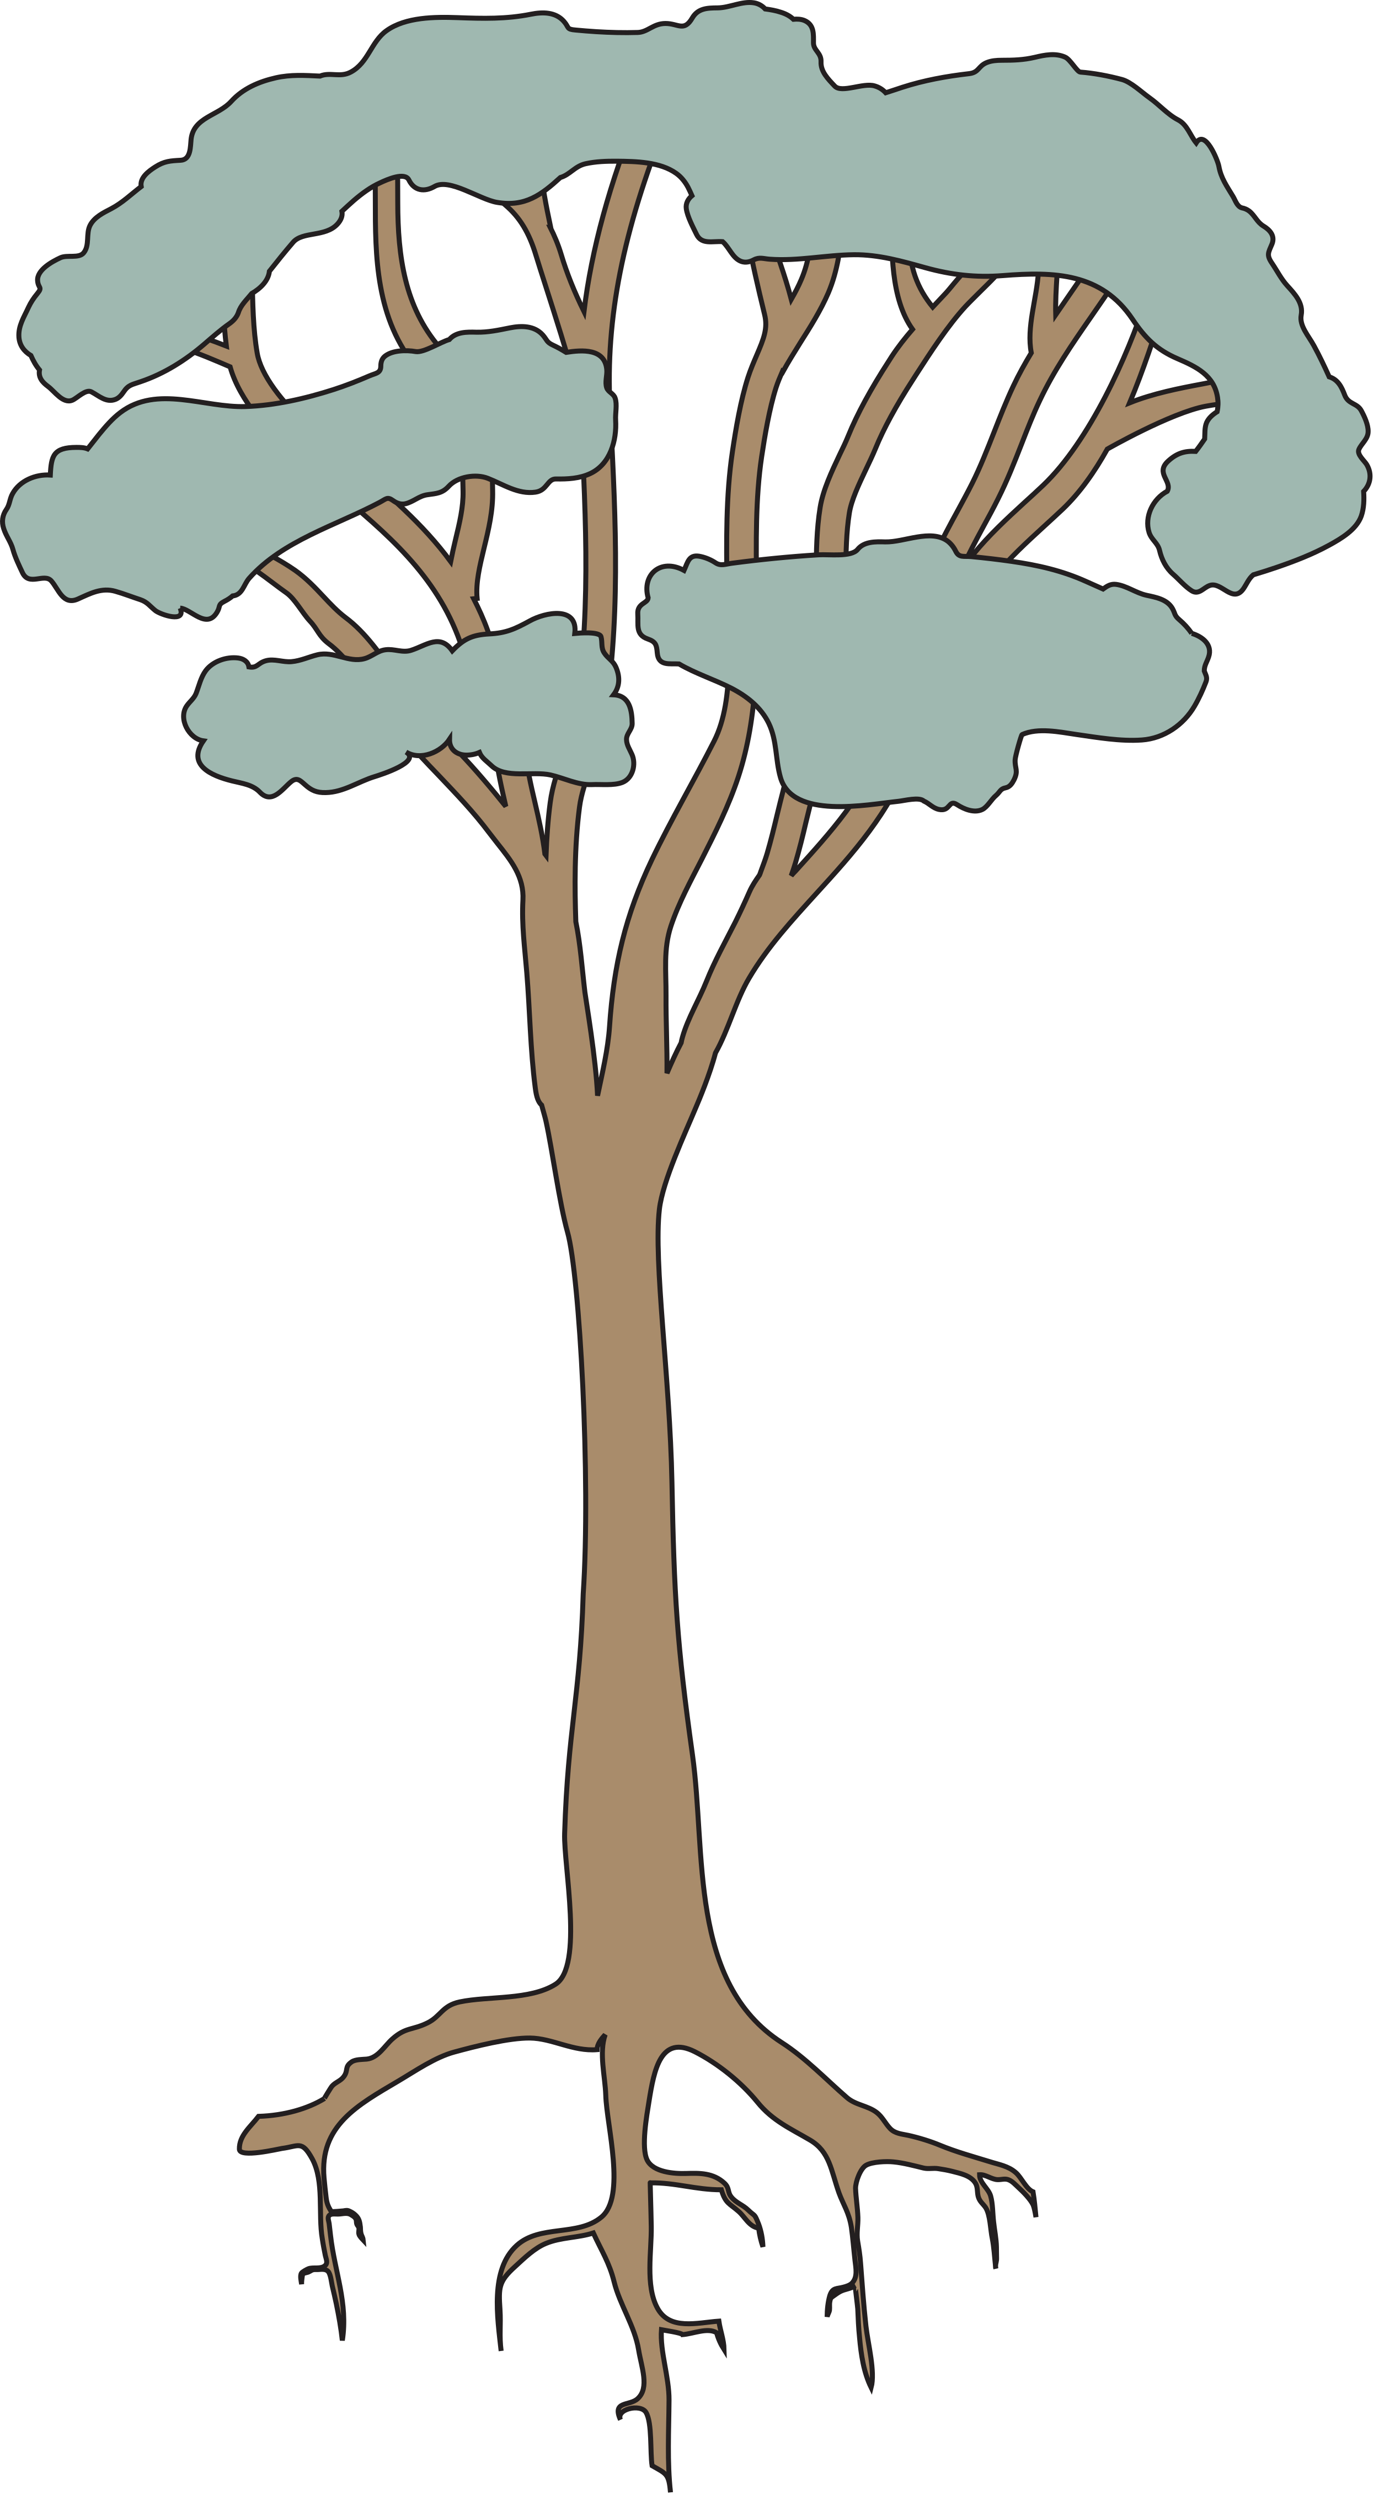 
        <svg xmlns:rdf="http://www.w3.org/1999/02/22-rdf-syntax-ns#" xmlns="http://www.w3.org/2000/svg" xmlns:cc="http://creativecommons.org/ns#" xmlns:xlink="http://www.w3.org/1999/xlink" xmlns:dc="http://purl.org/dc/elements/1.1/" x="0px" y="0px" width="277" height="502" viewBox="0 0 277 502" xml:space="preserve">
            <title>Eucalyptus spp. (Eucalypt) 3</title>
            <desc xmlns:ian_image_library="https://ian.umces.edu/media-library/">
                <ian_image_library:title>Eucalyptus spp. (Eucalypt) 3</ian_image_library:title>
                <ian_image_library:descr>Illustration of a tall eucalypt with root system</ian_image_library:descr>
                <ian_image_library:scene>
                    <ian_image_library:contains>eucalyptus, gum, tree, plant, Plantae, vascular, Magnoliophyta, Angiosperm, Magnoliopsida, dicot, Rosidae, Myrtales, Myrtaceae, myrtle, family, Eucalyptus</ian_image_library:contains>
                    <ian_image_library:when>2011-01-18</ian_image_library:when>
                </ian_image_library:scene>
            </desc>
            
<defs>
</defs>
<path fill="#A98C6B" stroke="#231F20" d="M200.029,455.555c-0.021-0.172-0.043-0.344-0.058-0.529
	C199.957,455.211,199.972,455.383,200.029,455.555z"/>
<path fill="#A98C6B" stroke="#231F20" d="M246.427,76.116c-1.438,0.329-3.056,0.629-4.803,0.973
	c-4.681,0.873-10.026,1.918-14.714,3.808c2.806-6.642,4.995-13.469,6.87-19.338l-3.535-1.603
	c-3.722,11.594-11.422,28.627-20.684,37.473c-1.267,1.202-2.548,2.376-3.836,3.535c-3.492,3.207-7.092,6.513-10.22,10.363
	c-0.866,1.088-1.646,2.161-2.383,3.235c1.245-2.935,2.791-5.826,4.401-8.803c1.016-1.86,2.032-3.721,2.977-5.625
	c1.812-3.593,3.278-7.329,4.688-10.921c1.202-3.092,2.34-5.998,3.686-8.817c2.834-5.998,6.427-11.208,10.248-16.704
	c3.536-5.082,7.172-10.32,10.12-16.217l-5.253-3.021c-2.727,5.468-6.084,10.306-9.633,15.416c-0.759,1.102-1.525,2.219-2.291,3.335
	c-0.071-2.533,0.086-5.196,0.258-7.93c0.229-3.951,0.473-8.001,0.029-11.823l-4.123,0.773c0.387,3.221,0.587,6.584,0.358,10.377
	c-0.315,5.354-2.434,11.064-1.432,16.26c-1.274,2.119-2.505,4.309-3.593,6.627c-1.432,3.034-2.67,6.184-3.864,9.232
	c-1.367,3.464-2.763,7.042-4.431,10.363c-0.923,1.847-1.911,3.636-2.87,5.425c-3.077,5.625-6.255,11.451-7.414,18.15
	c-1.825,10.363-4.408,20.153-7.693,29.085c-3.643,9.934-10.385,17.319-17.484,25.164c-0.314,0.3-0.601,0.63-0.873,0.944
	c0.301-0.858,0.602-1.717,0.837-2.533c0.81-2.749,1.482-5.454,2.098-8.102c0.415-1.646,0.809-3.321,1.238-4.996
	c2.154-8.173,3.514-16.618,4.816-24.791c0.357-2.305,0.744-4.609,1.116-6.914c0.744-4.509,0.802-9.018,0.845-13.383
	c0.057-4.208,0.1-8.202,0.729-12.124c0.415-2.605,1.904-5.726,3.335-8.746c0.688-1.446,1.36-2.848,1.904-4.165
	c1.632-4.008,4.187-8.688,7.558-13.898l0.587-0.917c2.991-4.637,6.412-9.905,9.983-13.784c0.88-0.931,1.868-1.89,2.898-2.92
	c4.244-4.166,9.512-9.333,10.664-15.788l-3.922-0.658c-0.788,4.38-6.355,9.003-10.135,12.71c-1.123,1.087-2.576,3.034-3.507,4.036
	c-0.873,0.945-1.746,1.875-2.619,2.792c-3.021-3.693-4.838-8.03-4.737-14.528c0.028-2.19-0.287-8.56-0.344-10.377l-3.113-0.058
	c0.058,1.689,0.036,3.636-0.007,5.711c-0.129,7.916-0.229,17.591,4.144,23.718c-1.481,1.717-2.898,3.492-4.208,5.496l-0.58,0.916
	c-3.6,5.554-6.326,10.578-8.116,14.972c-0.486,1.202-1.108,2.505-1.76,3.836c-1.546,3.278-3.321,7-3.894,10.549
	c-0.716,4.423-0.759,8.846-0.802,13.14c-0.043,4.28-0.093,8.331-0.759,12.324c-0.387,2.319-0.759,4.638-1.131,6.957
	c-1.331,8.374-2.604,16.289-4.666,24.161c-0.443,1.718-0.873,3.421-1.281,5.125c-0.637,2.662-1.245,5.182-2.004,7.758
	c-0.344,1.16-0.809,2.376-1.267,3.622c-0.071,0.243-0.172,0.501-0.271,0.73c-0.737,1.045-1.46,2.104-2.019,3.363
	c-0.901,2.047-1.818,4.022-2.82,6.041c-1.996,3.951-4.136,7.744-5.808,11.923c-1.51,3.779-3.718,7.343-4.816,11.193
	c-0.125,0.443-0.208,0.801-0.275,1.173c-0.962,1.818-1.936,3.965-2.845,6.098c0.054-5.181-0.229-10.463-0.193-15.573
	c0.032-4.881-0.555-9.318,0.991-13.984c1.567-4.695,3.994-9.104,6.223-13.469c2.631-5.196,5.368-10.578,7.311-16.475
	c4.008-12.152,3.837-25.407,3.665-38.217c-0.101-8.717-0.229-17.72,1.016-26.065c0.645-4.265,1.546-9.662,2.892-13.884
	c0.358-1.103,0.816-2.176,1.274-3.235l0.086,0.071c1.059-1.932,2.247-3.822,3.499-5.84c2.032-3.192,4.115-6.499,5.646-10.034
	c1.904-4.48,2.427-9.075,2.935-13.512c0.394-3.521,0.773-6.828,1.811-9.833l-5.589-2.219c-1.274,3.679-1.718,7.529-2.126,11.25
	c-0.465,4.137-0.923,8.059-2.455,11.623c-0.558,1.331-1.259,2.662-2.018,3.993c-2.634-9.948-6.713-17.505-7.05-27.396l-3.313-0.387
	c0.372,11.036,2.305,19.739,5.003,30.846c0.673,2.734-0.144,4.809-1.61,8.202c-0.587,1.374-1.203,2.791-1.718,4.38
	c-1.503,4.666-2.462,10.435-3.135,14.943c-1.328,8.889-1.206,18.178-1.099,27.167c0.122,9.347,1.75,22.458-2.584,30.96
	c-4.047,7.973-8.588,15.659-12.488,23.789c-5.325,11.165-7.679,21.113-8.517,33.565c-0.318,4.638-1.442,9.232-2.401,13.856
	c-0.312-7.329-2.33-19.138-2.544-20.784c-0.569-4.709-0.873-9.533-1.825-14.17c-0.225-6.541-0.318-14.958,0.745-23.031
	c0.351-2.676,1.263-5.196,2.24-7.858c0.948-2.605,1.904-5.296,2.455-8.302c3.657-20.497,2.594-41.452,1.546-61.749l-0.125-2.519
	c-0.902-17.663,2.587-35.254,11.312-57.04l-5.471-2.519c-5.958,14.9-9.537,27.983-11.061,40.493c-1.95-3.979-3.46-7.715-4.57-11.437
	c-0.612-2.033-1.381-3.822-2.218-5.482h0.093c-1.778-8.359-3.41-17.492-1.099-23.332l-3.063-1.703
	c-1.968,4.981-2.684,10.692-2.222,16.99c-2.516-2.19-4.91-4.595-7.407-7.171c-2.963-3.034-6.008-6.169-9.34-8.846l-2.988,3.292
	c3.034,2.462,5.833,5.339,8.803,8.374c2.626,2.691,5.357,5.482,8.248,7.958c2.859,2.434,4.745,5.525,6.116,10.077
	c1.7,5.625,8.717,26.466,8.921,30.688l0.125,2.519c1.016,19.896,2.079,40.465-1.446,60.175c-0.444,2.462-1.267,4.752-2.158,7.2
	c-1.049,2.877-2.125,5.869-2.577,9.29c-0.472,3.55-0.712,7.143-0.844,10.621c-0.075-0.1-0.147-0.186-0.226-0.286
	c-0.437-3.579-1.206-6.928-1.964-10.191c-0.877-3.75-1.696-7.271-2.029-11.093c-0.558-6.398-2.859-12.009-5.088-17.434
	c-0.841-2.033-1.664-4.065-2.408-6.141c-0.813-2.276-1.771-4.352-2.809-6.384l0.684-0.072c-0.304-3.121,0.529-6.513,1.399-10.12
	c0.895-3.679,1.821-7.5,1.718-11.565l-0.043-2.333c-0.068-5.053-0.136-10.306-2.14-15.273c-1.5-3.779-3.897-6.255-6.194-8.66
	c-0.791-0.83-1.575-1.646-2.326-2.519c-6.91-8.087-8.355-18.021-8.355-29.085c0-2.863,0-5.726-0.122-8.502l-4.505-0.201
	c0.122,2.691,0.118,5.439,0.122,8.216c-0.003,11.222-0.003,23.975,8.467,33.88c0.841,0.974,1.717,1.89,2.573,2.792
	c2.058,2.147,3.847,3.993,4.877,6.599c1.524,3.779,1.589,8.402,1.653,12.825l0.054,2.434c0.064,3.163-0.708,6.369-1.535,9.776
	c-0.347,1.432-0.666,2.877-0.956,4.337c-5.604-7.629-12.725-13.626-19.71-19.48c-2.673-2.233-5.346-4.466-7.955-6.813
	c-6.484-5.826-10.46-11.322-11.19-15.53c-0.841-4.809-0.919-10.163-1.005-15.315c-0.007-1.947-0.043-3.879-0.107-5.797l-5.955,0.229
	c0.064,1.86,0.107,3.75,0.115,5.639c0.061,4.566,0.175,9.232,0.744,13.784c-5.643-2.219-11.508-4.051-18.01-3.578l0.187,2.662
	c6.012-0.386,12.61,2.548,18.586,5.096c1.861,6.728,7.876,13.269,12.814,17.72c2.68,2.39,5.407,4.666,8.119,6.942
	c10.528,8.789,20.461,17.105,25.246,30.56c0.762,2.176,1.635,4.309,2.509,6.441c2.143,5.182,4.158,10.077,4.62,15.444
	c0.322,3.722,1.314,7.838,2.072,11.173c-2.902-3.622-6.234-7.552-9.24-10.687c-2.634-2.763-5.368-5.625-7.905-8.674
	c-1.696-2.033-3.328-4.409-4.899-6.699c-3.02-4.366-6.126-8.889-10.159-11.88c-1.606-1.217-2.977-2.662-4.419-4.208
	c-1.692-1.804-3.457-3.679-5.725-5.282c-1.471-1.017-3.084-1.99-4.77-2.906c-0.286-2.233-0.304-4.638-0.308-7.014
	c-0.011-1.245-0.018-2.476-0.064-3.679l-3.06-0.486c0.043,1.13,0.043,2.29,0.043,3.478c0.032,2.018,0.05,4.037,0.211,6.069
	c-1.982-0.959-4.058-1.846-6.248-2.662l-0.54,3.464c4.988,1.818,9.447,5.783,12.989,8.259c1.761,1.245,3.185,4.008,4.731,5.668
	c1.578,1.66,1.746,3.006,3.771,4.537c3.207,2.376,5.901,6.313,8.756,10.435c1.657,2.405,3.375,4.896,5.26,7.157
	c2.673,3.235,5.482,6.169,8.18,8.975c3.554,3.75,6.942,7.271,10.023,11.379c0.526,0.687,1.073,1.389,1.657,2.133
	c2.737,3.45,5.407,6.728,5.153,11.437c-0.269,5.024,0.361,9.476,0.773,14.557c0.633,7.701,0.705,15.458,1.7,23.102
	c0.236,1.933,0.623,2.906,1.285,3.507c0.343,1.26,0.687,2.391,0.859,3.164c1.328,6.026,2.68,16.432,4.34,22.343
	c2.423,8.545,4.695,49.597,3.149,72.656c-0.629,20.869-3.07,26.938-3.729,48.094c-0.211,6.455,3.857,26.709-1.843,30.287
	c-5.092,3.221-13.437,2.333-19.212,3.535c-3.528,0.745-3.811,2.878-6.441,4.194c-3.07,1.531-4.38,0.83-7.106,3.249
	c-1.535,1.346-2.863,3.836-5.182,4.051c-0.845,0.071-2.262,0.043-3.002,0.559c-1.481,1.03-0.612,1.632-1.557,2.935
	c-0.672,0.93-1.682,1.13-2.383,1.932c-0.233,0.258-1.628,2.577-1.546,2.505c-3.325,2.019-7.934,3.393-13.215,3.564
	c-1.635,2.133-3.911,3.851-3.847,6.599c0.05,1.804,7.726-0.028,8.545-0.157c3.374-0.43,3.986-1.704,6.069,2.061
	c2.48,4.538,1.181,11.122,2.043,16.089c0.161,1.131,0.386,2.232,0.604,3.335c0.168,0.744,0.583,1.561-0.1,2.09
	c-0.884,0.716-2.312,0.215-3.307,0.587c-0.375,0.157-1.195,0.615-1.381,0.873c-0.343,0.559-0.043,1.632,0.029,2.247
	c-0.032-0.529,0.054-1.017,0.118-1.561c0.093-0.687,0.322-0.644,0.97-0.815c0.458-0.086,0.798-0.443,1.224-0.544
	c0.34-0.086,0.684-0.015,1.009-0.043c0.716-0.043,1.682-0.2,2.147,0.572c0.412,0.744,0.508,1.89,0.691,2.748
	c0.271,1.174,0.569,2.377,0.815,3.579c0.498,2.433,0.941,4.896,1.203,7.343c1.177-7.529-1.546-13.784-2.373-21.099
	c-0.1-0.787-0.179-1.589-0.275-2.376c-0.061-0.443-0.315-1.073-0.104-1.46c0.315-0.63,1.292-0.43,1.864-0.443
	c1.038-0.015,1.868-0.415,2.759,0.215c0.404,0.229,0.791,0.501,0.919,0.973c0.068,0.286,0.018,0.573,0.129,0.859
	c0.089,0.229,0.283,0.387,0.375,0.615c0.154,0.473-0.107,0.931,0.054,1.402c0.101,0.387,0.58,0.859,0.834,1.131
	c-0.057-0.572-0.318-0.815-0.422-1.259c-0.114-0.401-0.114-0.917-0.132-1.332c-0.146-1.145-0.258-1.731-1.02-2.433
	c-0.315-0.301-0.719-0.559-1.138-0.744c-0.444-0.229-0.727-0.172-1.26-0.072c-0.812,0.086-1.61,0.129-2.412,0.172
	c-0.63-1.017-0.92-1.66-1.06-2.892c-0.15-1.288-0.3-2.604-0.411-3.893c-0.927-10.507,6.691-14.601,15.025-19.524
	c3.378-2.004,7.318-4.724,11.118-5.754c4.194-1.145,10.932-2.862,15.223-2.819c4.538,0.057,8.62,2.733,13.487,2.333
	c0.015-1.188,0.88-2.19,1.618-3.006c-1.274,3.679-0.007,8.33,0.118,12.152c0.182,6.169,4.147,20.368-0.898,24.505
	c-4.77,3.922-12.281,1.417-16.976,5.653c-5.415,4.896-3.879,14.5-3.142,21.198c-0.408-3.02-0.036-5.224-0.232-8.302
	c-0.301-4.479-0.244-5.668,3.042-8.646c1.896-1.731,3.875-3.692,6.212-4.651c3.017-1.245,6.42-1.088,9.494-2.09
	c1.639,3.578,3.21,5.926,4.176,9.805c1.177,4.738,4.151,8.874,4.927,13.698c0.569,3.479,2.226,7.572-0.193,9.776
	c-1.643,1.531-5.185,0.357-3.457,4.236c-0.974-2.133,4.025-3.306,5.128-1.488c1.27,2.104,0.805,8.116,1.224,10.706
	c2.855,1.646,3.375,1.575,3.696,5.354c-0.687-6.154-0.336-12.338-0.293-18.521c0.029-4.709-1.843-9.733-1.521-14.128
	c0.351,0.072,4.108,0.616,4.226,0.974c2.232-0.172,4.992-1.475,6.853-0.387c0.325,1.231,0.823,2.319,1.499,3.393
	c-0.05-2.019-0.766-3.778-1.045-5.711c-4.312,0.301-9.879,1.933-12.345-2.619c-2.476-4.523-1.145-11.509-1.238-16.433
	c-0.05-3.191-0.265-9.661-0.197-8.717c5.089-0.086,9.114,1.402,14.281,1.389c0.827,2.776,1.621,2.733,3.425,4.309
	c1.346,1.159,2.118,3.091,4.065,3.392c0.157,1.303,0.443,2.548,0.858,3.75c-0.05-1.546-0.344-3.177-0.873-4.58
	c-0.901-2.247-0.63-1.389-2.075-2.791c-1.088-1.06-2.405-1.417-3.371-2.591c-0.858-1.03-0.336-1.804-1.417-2.819
	c-2.233-2.062-4.938-2.033-7.668-1.947c-2.491,0.086-6.642-0.258-7.848-2.69c-1.249-2.534-0.075-9.004,0.362-11.737
	c1.023-6.413,2.361-13.469,9.211-10.02c4.569,2.318,9.242,6.04,12.585,10.134c3.021,3.75,6.734,5.354,10.57,7.615
	c3.958,2.333,4.201,6.083,5.797,10.592c0.845,2.333,2.019,3.937,2.491,6.899c0.314,2.189,0.479,4.437,0.729,6.642
	c0.179,1.589,0.587,3.392-0.615,4.608c-0.387,0.401-1.159,0.658-1.696,0.787c-1.367,0.387-2.197,0.043-2.741,1.689
	c-0.372,1.273-0.529,2.763-0.544,4.279c0.086-0.458,0.415-0.916,0.473-1.345c0.064-0.616-0.043-1.131,0.064-1.689
	c0.136-0.83,0.293-0.83,0.837-1.23c0.344-0.258,0.931-0.659,1.274-0.831c0.959-0.501,2.075-0.515,2.984-1.173
	c-0.036,0.014,0.516,4.351,0.522,4.68c0.078,1.904,0.157,3.808,0.357,5.712c0.301,3.435,0.816,6.984,2.333,10.076
	c0.838-3.206-0.63-8.702-1.045-12.31c-0.472-4.266-0.758-8.416-1.08-12.639c-0.107-1.546-0.337-2.978-0.594-4.494
	c-0.258-1.518,0.106-3.164,0.057-4.71c-0.064-1.932-0.4-3.922-0.473-5.854c-0.014-1.317,0.974-3.979,2.09-4.624
	c1.238-0.729,4.137-0.83,5.519-0.687c1.982,0.186,4.101,0.759,6.033,1.23c1.009,0.243,1.996-0.043,2.984,0.129
	c0.901,0.129,1.91,0.315,2.77,0.53c1.574,0.415,3.793,0.815,4.724,2.447c0.45,0.802,0.286,1.688,0.515,2.604
	c0.294,1.06,0.945,1.432,1.496,2.233c0.952,1.518,0.952,4.466,1.339,6.227c0.343,1.774,0.443,3.664,0.644,5.482
	c0.036-0.516,0.243-1.031,0.215-1.561c-0.028-0.744-0.007-1.604-0.028-2.219c-0.029-1.675-0.401-3.421-0.573-5.081
	c-0.193-1.646-0.15-3.593-0.587-5.153c-0.422-1.531-2.232-2.634-2.232-4.294c1.209-0.086,2.391,0.944,3.606,0.987
	c0.845,0.029,1.489-0.286,2.291,0.058c0.723,0.301,1.316,0.974,1.875,1.488c0.93,0.845,2.447,2.362,2.991,3.536
	c0.2,0.458,0.415,1.503,0.572,2.462c-0.172-1.718-0.314-3.421-0.594-5.096c-1.367-0.559-2.312-2.849-3.436-3.836
	c-1.538-1.36-3.413-1.632-5.26-2.219c-3.328-1.031-6.699-1.933-10.02-3.307c-1.926-0.802-4.28-1.518-6.341-1.976
	c-1.339-0.286-2.677-0.343-3.672-1.402c-0.952-1.002-1.524-2.305-2.655-3.178c-1.832-1.417-4.244-1.475-6.012-3.021
	c-4.072-3.521-8.287-7.958-13.082-11.035c-18.729-12.066-15.18-38.132-17.928-57.756c-3.131-22.329-3.697-31.919-4.126-54.764
	c-0.411-21.155-3.743-44.258-2.519-54.835c0.655-5.654,5.196-15.301,7.354-20.483c0.612-1.431,2.767-6.513,3.911-10.893
	c2.634-4.638,4.09-10.549,6.76-15.029c3.736-6.341,8.717-11.708,13.569-17.062c7.235-7.93,14.693-16.131,18.765-27.253
	c2.741-7.415,4.975-15.401,6.735-23.761c3.249-2.519,5.367-5.582,7.371-8.56c1.009-1.488,1.961-2.905,3.063-4.265
	c2.841-3.493,6.283-6.642,9.604-9.69c1.316-1.202,2.634-2.405,3.922-3.621c3.456-3.307,6.384-7.472,8.917-12.023
	c0,0,12.711-7.271,19.753-8.603c1.804-0.344,3.607-0.501,5.11-0.845L246.427,76.116z"/>
<path fill="#9FB8B0" stroke="#231F20" d="M126.983,145.294c-0.039-2.562-0.458-5.625-3.729-5.769c1.26-1.689,1.288-3.55,0.519-5.425
	c-0.623-1.489-1.639-1.803-2.412-3.006c-0.676-1.045-0.318-2.104-0.641-3.249c-0.322-1.059-4.383-0.73-5.256-0.644
	c0.666-5.54-5.883-4.28-9.068-2.505c-2.902,1.589-4.738,2.447-8.126,2.605c-3.378,0.186-5.092,0.973-7.422,3.392
	c-2.483-3.507-5.142-1.116-8.237-0.114c-1.757,0.587-3.392-0.329-5.153-0.1c-1.614,0.186-2.723,1.374-4.244,1.789
	c-3.203,0.887-6.144-1.589-9.472-0.773c-1.729,0.429-3.378,1.217-5.178,1.374c-1.703,0.158-3.478-0.644-5.135-0.186
	c-1.714,0.472-1.707,1.546-3.428,1.245c-0.168-1.073-1.077-1.646-2.133-1.789c-2.354-0.315-5.149,0.659-6.552,2.548
	c-0.987,1.346-1.338,3.035-1.925,4.552c-0.408,1.031-1.281,1.646-1.882,2.519c-1.75,2.52,0.422,6.613,3.342,7.014
	c-3.325,4.824,1.488,6.985,5.747,8.044c2.004,0.501,4.101,0.716,5.583,2.247c2.448,2.577,4.538-0.644,6.284-2.075
	c1.181-0.974,1.839-0.258,2.78,0.572c1.292,1.16,2.348,1.646,4.183,1.603c3.593-0.057,6.542-2.218,9.866-3.22
	c1.249-0.387,9.418-2.992,6.262-4.924c2.931,1.789,7.01,0.043,8.739-2.563c-0.047,1.918,1.295,3.078,3.188,3.178
	c0.952,0.029,1.95-0.143,2.82-0.53c0.473,1.146,1.462,1.741,2.389,2.628c2.77,2.719,8.27,1.089,11.895,1.891
	c2.698,0.616,5.476,2.051,8.26,1.937c1.904-0.1,4.416,0.258,6.216-0.458c2.104-0.873,2.727-3.707,1.872-5.611
	c-0.415-0.959-1.056-1.861-1.084-2.949C125.802,147.298,126.994,146.539,126.983,145.294"/>
<path fill="#9FB8B0" stroke="#231F20" d="M274.56,93.335c-0.443-0.788-2.061-2.047-1.589-3.106c0.53-1.188,1.84-2.075,1.847-3.564
	c0.029-1.374-0.729-3.006-1.381-4.208c-0.852-1.56-2.612-1.231-3.328-3.135c-0.602-1.575-1.316-3.092-3.113-3.65
	c-0.959-2.119-1.946-4.194-3.063-6.241c-1.052-1.961-2.97-3.994-2.562-6.155c0.451-2.405-1.303-4.266-2.806-5.912
	c-1.238-1.374-2.004-2.935-3.027-4.452c-1.188-1.718-0.759-2.176-0.028-3.922c0.644-1.617-0.423-2.82-1.718-3.593
	c-1.303-0.787-1.732-2.118-2.855-3.006c-0.437-0.329-0.924-0.544-1.46-0.644c-0.988-0.258-1.324-1.503-1.797-2.29
	c-1.26-2.104-2.419-3.679-2.848-6.069c-0.229-1.245-2.777-7.515-4.552-4.695c-1.238-1.517-1.775-3.65-3.65-4.623
	c-2.104-1.088-3.779-3.063-5.74-4.438c-1.566-1.116-3.692-3.163-5.518-3.664c-2.612-0.701-5.632-1.288-8.359-1.489
	c-0.68-0.043-1.996-2.533-3.063-3.006c-1.939-0.873-4.13-0.429-6.105,0.043c-2.261,0.53-4.308,0.587-6.605,0.587
	c-1.016,0-2.068,0.072-3.027,0.458c-1.782,0.73-1.524,2.004-3.578,2.233c-4.58,0.53-9.018,1.331-13.369,2.734
	c-1.131,0.358-2.232,0.759-3.35,1.102c-0.594-0.644-1.359-1.13-2.232-1.374c-2.276-0.701-6.642,1.518-8.016,0.029
	c-1.36-1.432-2.834-2.92-2.748-4.867c0.086-1.804-1.503-2.262-1.518-3.793c0-1.732,0.172-3.636-1.789-4.495
	c-0.701-0.3-1.503-0.329-2.24-0.258c-0.694-0.672-1.582-1.116-2.498-1.402c-1.023-0.344-2.104-0.53-3.177-0.673
	c-0.587-0.644-1.375-1.088-2.255-1.231c-2.426-0.387-4.845,0.988-7.278,1.016c-2.126,0.014-3.965,0.086-5.11,2.033
	c-1.653,2.834-2.816,1.102-5.371,1.102c-2.465,0-3.561,1.732-5.561,1.804c-2.784,0.085-5.568,0.014-8.359-0.158
	c-1.374-0.086-2.755-0.2-4.137-0.329c-1.918-0.158-1.259-0.487-2.351-1.732c-1.682-1.918-4.269-1.918-6.617-1.446
	c-5.006,1.002-9.662,0.873-14.743,0.687c-4.563-0.157-10.42-0.143-14.281,2.62c-3.113,2.218-3.646,6.441-7.178,8.316
	c-2.158,1.16-4.094-0.057-6.184,0.802c-3.052-0.143-5.858-0.329-8.86,0.343c-3.414,0.773-6.635,2.162-8.979,4.752
	c-2.605,2.877-7.558,3.149-8.051,7.601c-0.157,1.431-0.014,4.094-2.09,4.208c-2.097,0.115-3.292,0.172-5.121,1.346
	c-1.317,0.844-3.138,2.175-2.813,3.936c-2.029,1.546-3.743,3.249-6.033,4.452c-1.585,0.816-3.396,1.703-4.233,3.335
	c-0.866,1.689-0.036,4.008-1.288,5.525c-0.97,1.174-3.325,0.344-4.681,0.988c-1.675,0.773-4.738,2.448-4.57,4.609
	c0.111,1.546,1.07,1.231-0.071,2.605c-0.705,0.845-1.313,1.761-1.764,2.734c-0.902,1.99-2.083,3.722-1.918,6.012
	c0.128,1.618,1.016,2.834,2.404,3.665c0.473,1.059,0.977,2.004,1.732,2.906c-0.271,1.531,0.58,2.476,1.743,3.335
	c1.277,0.945,2.974,3.521,4.852,2.734c0.945-0.387,2.72-2.29,3.833-1.675c1.528,0.802,2.984,2.262,4.874,1.489
	c0.687-0.286,1.167-0.859,1.567-1.446c0.974-1.474,1.718-1.474,3.414-2.075c4.755-1.604,9.039-4.309,12.8-7.543
	c1.721-1.474,3.253-2.849,5.085-4.137c0.794-0.558,1.449-1.288,1.771-2.19c0.447-1.489,1.671-2.591,2.694-3.851
	c1.661-0.959,3.332-2.49,3.546-4.466c1.549-1.961,3.124-3.922,4.752-5.811c1.907-2.233,6.488-1.016,8.903-3.65
	c0.655-0.702,1.098-1.589,0.909-2.577c0.798-0.73,1.578-1.474,2.408-2.19c1.607-1.374,3.335-2.662,5.278-3.536
	c1.385-0.658,4.952-2.233,5.765-0.572c1.077,2.204,3.149,2.476,5.139,1.317c2.992-1.761,9.085,2.619,12.585,3.192
	c5.629,0.945,8.885-1.517,12.707-4.996c1.939-0.572,2.881-2.262,5.039-2.763c2.04-0.458,4.19-0.529,6.284-0.515
	c3.875,0.043,8.688,0.115,11.952,2.448c1.002,0.716,1.775,1.689,2.358,2.777c0.286,0.558,0.547,1.131,0.798,1.703
	c-0.798,0.659-1.292,1.589-1.138,2.62c0.236,1.632,1.349,3.693,2.064,5.167c1.034,2.119,3.285,1.289,5.235,1.446
	c1.378,1.188,1.972,3.335,3.775,3.979c0.865,0.287,1.696,0.086,2.476-0.329c1.146-0.601,1.947-0.215,3.221-0.129
	c5.654,0.415,11.251-0.844,16.897-0.901c4.96-0.043,9.619,1.288,14.335,2.605c5.21,1.445,10.163,2.018,15.559,1.589
	c10.393-0.831,19.825-0.544,26.08,8.774c2.49,3.722,4.853,6.126,9.039,7.916c3.8,1.632,7.343,3.35,8.029,7.772
	c0.15,0.959,0.122,1.918-0.086,2.877c-0.865,0.544-1.682,1.231-2.11,2.176c-0.43,1.016-0.322,2.233-0.387,3.292
	c-0.58,0.844-1.174,1.689-1.804,2.491c-2.276-0.129-3.864,0.415-5.561,1.975c-2.612,2.433,0.923,4.008-0.15,6.026
	c-2.92,1.561-4.638,5.125-3.65,8.288c0.487,1.503,1.761,2.104,2.104,3.607c0.415,1.79,1.273,3.507,2.69,4.752
	c1.203,1.045,2.391,2.476,3.736,3.335c1.46,0.93,2.391-0.616,3.628-1.045c2.369-0.887,4.631,3.736,6.8,0.644
	c0.665-0.973,1.037-2.004,1.968-2.791c1.539-0.458,3.063-0.945,4.58-1.46c3.65-1.245,7.3-2.648,10.671-4.495
	c2.427-1.331,5.476-3.135,6.441-5.84c0.551-1.589,0.587-3.307,0.479-4.953C275.361,97.171,275.604,95.153,274.56,93.335"/>
<path fill="#9FB8B0" stroke="#231F20" d="M239.385,127.187c-0.709-1.016-1.539-1.932-2.506-2.748
	c-1.037-0.874-0.779-1.217-1.409-2.305c-1.073-1.789-3.249-2.176-5.167-2.591c-2.119-0.458-3.965-1.904-6.098-2.19
	c-1.088-0.143-1.804,0.329-2.634,0.93c-1.146-0.501-2.283-1.016-3.436-1.531c-4.838-2.176-9.676-3.264-14.95-4.022
	c-2.698-0.387-5.411-0.702-8.123-0.959c-1.503-0.128-2.434,0.272-3.092-1.087c-0.387-0.788-0.931-1.489-1.632-2.033
	c-3.421-2.476-8.688,0.258-12.524,0.172c-1.911-0.058-4.237-0.115-5.539,1.503c-1.26,1.589-5.726,0.959-7.858,1.088
	c-5.805,0.357-11.602,0.93-17.377,1.689c-1.299,0.171-2.276,0.615-3.317-0.086c-0.866-0.573-1.89-1.017-2.905-1.246
	c-2.44-0.586-2.623,1.045-3.417,2.777c-4.673-2.548-8.521,0.874-7.207,5.497c-0.061,1.16-2.233,1.045-2.083,3.264
	c0.143,2.133-0.516,4.122,1.975,4.995c1.653,0.573,1.804,1.188,1.943,2.834c0.225,2.676,2.519,2.075,4.365,2.19
	c3.325,1.947,7.046,3.106,10.474,4.852c3.178,1.632,5.997,3.865,7.558,7.085c1.682,3.493,1.316,7.229,2.333,10.821
	c2.376,8.531,17.42,5.482,23.718,4.824c1.231-0.128,4.165-0.916,5.103-0.043c1.081,0.473,1.768,1.403,3.014,1.675
	c2.361,0.515,1.889-2.104,3.649-0.959c1.374,0.902,3.479,1.775,5.103,0.959c1.038-0.529,1.782-2.018,2.728-2.805
	c0.83-0.716,0.822-1.317,1.91-1.532c0.866-0.172,1.317-0.859,1.696-1.589c0.931-1.889,0.157-2.276,0.229-4.022
	c0.028-0.773,1.23-5.01,1.402-5.082c3.185-1.431,7.521-0.515,10.836-0.028c4.294,0.615,8.889,1.417,13.226,1.116
	c4.479-0.315,8.409-3.077,10.577-6.813c0.874-1.489,1.675-3.25,2.291-4.853c0.343-0.902-0.043-1.374-0.337-2.19
	c-0.007-1.102,0.529-1.789,0.873-2.82C243.614,129.448,241.538,127.845,239.385,127.187"/>
<path fill="#9FB8B0" stroke="#231F20" d="M36.192,122.12c2.133,0.129,5.299,4.394,7.411,0.816c0.727-1.203,0.079-1.46,1.471-2.176
	c0.573-0.286,1.174-0.659,1.657-1.088c2.007-0.215,2.211-2.29,3.324-3.55c6.763-7.601,17.341-10.549,26.18-15.229
	c1.327-0.702,1.549-1.203,2.698-0.387c0.723,0.53,1.578,0.859,2.477,0.659c1.631-0.373,2.745-1.589,4.466-1.818
	c1.829-0.258,2.956-0.272,4.28-1.718c1.728-1.89,5.407-2.534,7.836-1.575c3.081,1.203,6.076,3.278,9.565,2.777
	c2.383-0.343,2.383-2.705,4.141-2.648c2.304,0.043,4.716-0.086,6.831-1.073c4.065-1.875,5.378-6.699,5.131-10.764
	c-0.086-1.36,0.344-3.135-0.104-4.409c-0.293-0.916-1.36-1.173-1.671-2.032c-0.415-1.16,0.1-2.476,0-3.65
	c-0.354-4.337-4.992-3.994-8.166-3.493c-0.859-0.53-1.714-1.016-2.634-1.446c-1.338-0.615-1.163-1.03-2.072-2.061
	c-1.696-1.889-4.283-1.875-6.591-1.417c-2.287,0.458-4.366,0.916-6.713,0.873c-1.929-0.057-4.108-0.086-5.461,1.475
	c-1.729,0.486-5.121,2.676-6.734,2.419c-1.854-0.33-4.677-0.301-6.205,0.93c-0.647,0.53-0.819,1.26-0.819,2.018
	c-0.021,1.432-1.077,1.389-2.34,1.947c-2.344,1.016-4.724,1.947-7.164,2.734c-5.625,1.804-11.719,3.206-17.674,3.407
	c-8.305,0.272-17.742-4.409-25.124,1.188c-1.646,1.245-2.984,2.82-4.284,4.394c-0.78,0.974-1.539,1.947-2.304,2.92
	c-0.708-0.287-1.489-0.301-2.254-0.301c-4.609,0.014-5.053,1.66-5.243,5.554c-2.956-0.2-6.133,1.131-7.561,3.707
	c-0.637,1.103-0.558,2.205-1.267,3.207c-0.805,1.145-0.974,2.49-0.544,3.807c0.494,1.575,1.449,2.691,1.864,4.223
	c0.418,1.532,1.245,3.249,1.932,4.695c1.342,2.748,4.327,0,5.765,1.603c1.485,1.675,2.351,5.024,5.396,3.636
	c2.448-1.102,4.731-2.333,7.486-1.531c1.71,0.486,3.374,1.145,5.045,1.689c1.406,0.486,1.904,1.331,3.013,2.204
	C32.241,123.408,37.441,125.226,36.192,122.12"/>
</svg>
